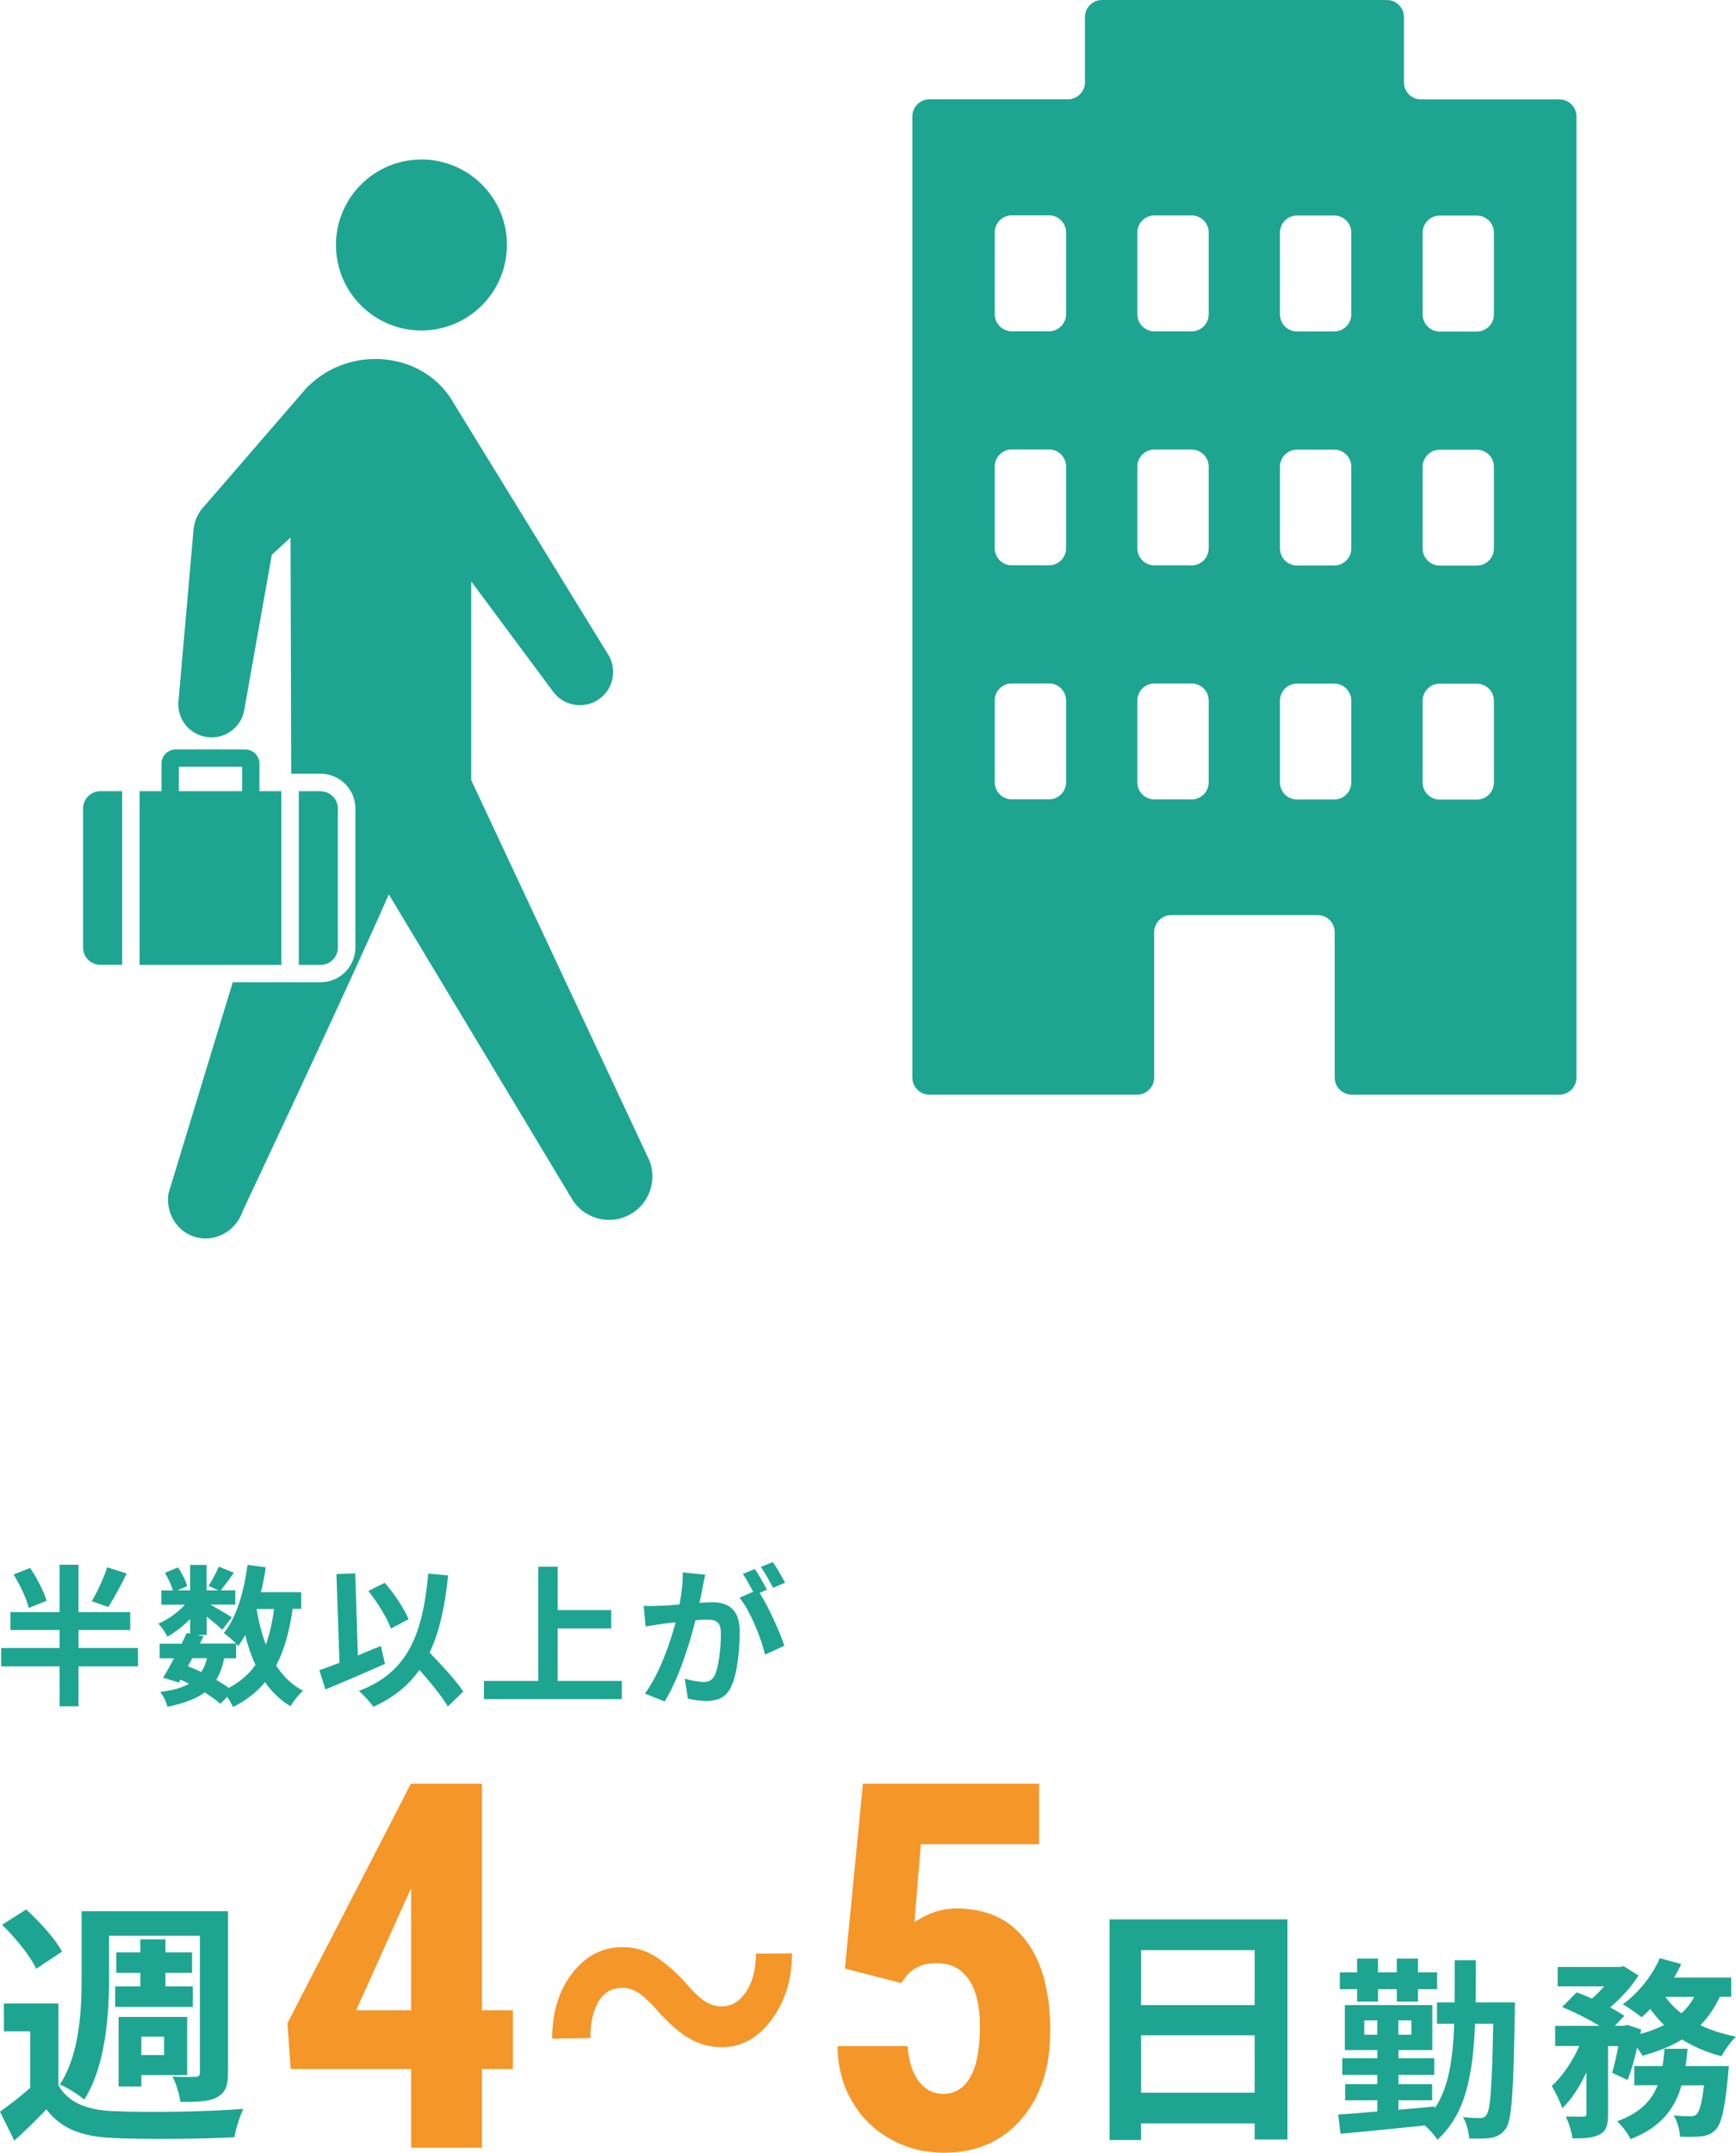 <?xml version="1.0" encoding="UTF-8"?><svg id="_レイヤー_2" xmlns="http://www.w3.org/2000/svg" width="206.09" height="255.52" viewBox="0 0 206.09 255.52"><defs><style>.cls-1{fill:#f59628;}.cls-2{fill:#1ea591;}</style></defs><g id="_レイヤー_1-2"><g><path class="cls-1" d="M57.21,238.61h3.68v6.97h-3.68v9.35h-8.4v-9.35h-14.3l-.39-5.43,14.66-28.43h8.43v26.88Zm-14.93,0h6.53v-14.45l-.18,.33-6.35,14.12Z"/><path class="cls-1" d="M94.02,231.87c0,3.07-.81,5.69-2.42,7.86-1.61,2.18-3.59,3.26-5.92,3.26-1.27,0-2.47-.3-3.62-.91-1.15-.6-2.42-1.68-3.83-3.22-.79-.93-1.52-1.65-2.2-2.15-.67-.5-1.38-.76-2.14-.76-1.23,0-2.17,.53-2.82,1.59-.65,1.06-.98,2.52-.98,4.38l-4.54,.06c0-3.12,.8-5.72,2.39-7.77,1.59-2.06,3.58-3.09,5.95-3.09,1.42,0,2.71,.36,3.86,1.08s2.33,1.74,3.56,3.04c.81,.99,1.55,1.72,2.21,2.2,.66,.47,1.38,.71,2.15,.71,1.17,0,2.14-.58,2.91-1.74s1.16-2.67,1.16-4.52l4.27-.03Z"/><path class="cls-1" d="M100.3,233.68l2.14-21.96h20.92v7.18h-14.04l-.77,9.26c1.62-1.09,3.29-1.63,5.01-1.63,3.56,0,6.3,1.27,8.23,3.8,1.93,2.53,2.89,6.11,2.89,10.74,0,4.33-1.15,7.82-3.44,10.47-2.29,2.65-5.36,3.98-9.2,3.98-2.28,0-4.38-.54-6.32-1.62-1.94-1.08-3.47-2.58-4.58-4.5-1.12-1.92-1.69-4.09-1.71-6.53h8.31c.14,1.8,.58,3.19,1.34,4.18,.75,.99,1.72,1.48,2.91,1.48,1.38,0,2.45-.67,3.21-2,.75-1.34,1.13-3.33,1.13-5.98,0-2.49-.45-4.37-1.35-5.64-.9-1.27-2.16-1.9-3.78-1.9s-2.81,.54-3.68,1.63l-.53,.74-6.68-1.72Z"/></g><g><path class="cls-2" d="M152.84,227.82v26.13h-3.89v-1.91h-13.49v1.97h-3.74v-26.19h21.11Zm-17.38,3.65v6.53h13.49v-6.53h-13.49Zm13.49,16.92v-6.81h-13.49v6.81h13.49Z"/><path class="cls-2" d="M179.85,237.67s-.02,.87-.02,1.17c-.16,9.43-.34,12.79-1.06,13.8-.51,.71-.99,.94-1.68,1.1-.67,.12-1.63,.12-2.67,.09-.05-.76-.32-1.82-.74-2.55,.9,.12,1.63,.12,2.05,.12,.34,0,.55-.09,.76-.41,.44-.6,.64-3.33,.78-10.78h-2.16c-.25,6.19-1.15,10.78-4.48,13.77-.3-.51-.94-1.24-1.49-1.7-3.63,.39-7.34,.74-10,.99l-.28-2.28c1.29-.09,2.9-.21,4.65-.37v-1.33h-3.82v-1.91h3.82v-1.1h-4.16v-1.98h4.16v-.97h-3.86v-5.33h10.39v5.33h-4.02v.97h4.25v1.98h-4.25v1.1h4v1.91h-4v1.13c1.43-.12,2.88-.25,4.3-.39v.23c1.66-2.46,2.16-5.79,2.32-10.05h-2.05v-2.53h2.09c.02-1.56,.02-3.22,.02-5.01h2.51c0,1.77,0,3.43-.02,5.01h4.67Zm-18.74-1.56h-2.05v-2h2.05v-1.63h2.48v1.63h2.23v-1.63h2.51v1.63h2.28v2h-2.28v1.47h-2.51v-1.47h-2.23v1.47h-2.48v-1.47Zm2.39,5.4v-1.7h-1.54v1.7h1.54Zm4.05-1.7h-1.54v1.7h1.54v-1.7Z"/><path class="cls-2" d="M204.16,237.02c-.6,1.31-1.36,2.41-2.3,3.36,1.26,.6,2.69,1.06,4.23,1.36-.6,.55-1.36,1.63-1.72,2.32-1.75-.44-3.31-1.13-4.69-1.98-1.36,.83-2.94,1.45-4.69,1.93-.14-.25-.37-.6-.64-.97-.32,1.43-.71,2.81-1.13,3.84l-1.84-.85c.25-.85,.53-2,.74-3.17h-1.22v8.09c0,1.24-.18,1.98-.99,2.39-.78,.44-1.82,.48-3.24,.48-.07-.76-.44-1.86-.78-2.6,.85,.02,1.77,.02,2.07,.02,.28-.02,.37-.07,.37-.34v-4.92c-.8,1.7-1.77,3.24-2.87,4.25-.23-.78-.83-1.91-1.24-2.64,1.26-1.13,2.46-2.92,3.27-4.74h-2.87v-2.39h5.27c-1.29-.78-3.01-1.66-4.44-2.23l1.72-1.75c.55,.21,1.2,.46,1.82,.74,.51-.44,1.01-.94,1.45-1.45h-5.52v-2.3h7.43l.41-.09,1.75,1.1c-.78,1.29-2.07,2.69-3.36,3.79,.67,.35,1.24,.69,1.68,1.01l-1.13,1.17h1.1l.37-.11,1.66,.55-.09,.53c1.01-.28,1.98-.62,2.81-1.06-.6-.57-1.15-1.22-1.63-1.91-.34,.37-.69,.69-1.04,.99-.53-.44-1.59-1.17-2.23-1.54,1.79-1.29,3.5-3.36,4.39-5.47l2.55,.69c-.25,.55-.53,1.08-.85,1.61h6.78v2.28h-1.33Zm1.08,8.23s-.05,.71-.09,1.03c-.37,3.98-.78,5.75-1.45,6.48-.51,.53-.99,.71-1.68,.81-.58,.07-1.52,.09-2.58,.05-.02-.76-.32-1.82-.74-2.53,.83,.09,1.61,.11,1.98,.11,.32,0,.51-.05,.74-.25,.32-.3,.62-1.29,.87-3.43h-2.67c-.78,2.74-2.41,4.97-6.05,6.39-.3-.64-1.01-1.61-1.59-2.12,2.76-1.01,4.09-2.48,4.81-4.28h-2.78v-2.28h3.36c.11-.67,.18-1.33,.23-2.05h2.74c-.07,.69-.14,1.38-.23,2.05h5.13Zm-7.54-8.23c.51,.71,1.15,1.38,1.91,1.95,.62-.55,1.13-1.22,1.52-1.95h-3.43Z"/></g><g><path class="cls-2" d="M16.38,197.79h-7.06v4.74h-2.25v-4.74H.14v-2.18H7.07v-2.14H1.24v-2.12H7.07v-5.62h2.25v5.62h6.14v2.12h-6.14v2.14h7.06v2.18Zm-12.96-6.93c-.25-1.06-1.04-2.72-1.8-3.98l1.96-.77c.79,1.19,1.64,2.81,1.96,3.89l-2.12,.86Zm11.63-4.1c-.72,1.44-1.53,2.97-2.2,3.98l-1.96-.68c.65-1.08,1.42-2.75,1.84-4.03l2.32,.74Z"/><path class="cls-2" d="M34.74,190.97c-.38,2.66-.99,4.9-1.96,6.72,.83,1.28,1.87,2.3,3.19,2.99-.49,.43-1.15,1.26-1.48,1.85-1.22-.74-2.21-1.69-3.03-2.86-.99,1.19-2.23,2.16-3.8,2.95-.13-.31-.4-.79-.68-1.22l-.81,.83c-.49-.41-1.13-.88-1.87-1.35-1.06,.79-2.5,1.31-4.43,1.71-.13-.61-.5-1.33-.85-1.76,1.46-.2,2.58-.49,3.42-.97-.32-.18-.67-.34-1.01-.49l-.2,.34-1.87-.58c.4-.63,.85-1.44,1.3-2.3h-1.71v-1.73h2.61c.22-.45,.43-.88,.61-1.28l.4,.09v-1.73c-.83,.83-1.8,1.58-2.7,2.09-.23-.47-.68-1.17-1.08-1.55,1.1-.45,2.3-1.31,3.17-2.25h-2.81v-1.69h1.37c-.16-.61-.56-1.44-.94-2.09l1.55-.65c.47,.68,.94,1.6,1.08,2.23l-1.15,.5h1.51v-3.02h1.96v3.02h1.42l-1.19-.52c.41-.65,.92-1.6,1.21-2.29l1.8,.72c-.56,.77-1.12,1.53-1.55,2.09h1.71v1.69h-2.95c.86,.49,2.14,1.24,2.54,1.51l-1.13,1.48c-.4-.38-1.15-1.01-1.85-1.57v2.18h-1.15l.77,.16-.43,.86h4.29c-.41-.41-1.06-.97-1.46-1.24,1.53-1.84,2.39-4.9,2.83-8.1l2.16,.29c-.14,1.01-.34,2-.58,2.95h4.79v1.98h-1.01Zm-12.42,6.81c.54,.22,1.06,.43,1.58,.68,.29-.45,.52-.99,.68-1.64h-1.75l-.52,.95Zm4.29-.95c-.2,1.01-.5,1.85-.95,2.56,.56,.32,1.08,.65,1.5,.95,1.33-.7,2.38-1.6,3.17-2.72-.5-1.06-.9-2.25-1.22-3.55-.25,.47-.54,.9-.83,1.3-.07-.07-.14-.16-.25-.27v1.73h-1.4Zm3.85-5.85c.25,1.51,.61,2.93,1.1,4.23,.45-1.22,.77-2.65,.97-4.23h-2.07Z"/><path class="cls-2" d="M45.71,197.49c-2.38,1.06-5.04,2.2-7.08,3.04l-.72-2.29c.68-.23,1.49-.52,2.39-.88l-.36-10.52,2.23-.09,.32,9.74c.9-.38,1.82-.76,2.72-1.12l.49,2.11Zm7.45,5.06c-.68-1.17-2.03-2.83-3.37-4.34-1.31,1.87-3.1,3.31-5.47,4.38-.31-.47-1.19-1.44-1.71-1.89,5.71-2.16,7.56-6.52,8.23-13.92l2.36,.22c-.38,3.69-1.03,6.7-2.2,9.15,1.49,1.55,3.17,3.37,4,4.63l-1.84,1.78Zm-6.75-9.24c-.45-1.24-1.6-3.13-2.68-4.47l1.94-.97c1.17,1.31,2.3,3.08,2.84,4.32l-2.11,1.12Z"/><path class="cls-2" d="M73.82,199.52v2.16h-16.37v-2.16h6.45v-13.56h2.3v5.15h6.36v2.18h-6.36v6.23h7.62Z"/><path class="cls-2" d="M83.42,188.4c-.11,.54-.25,1.21-.38,1.85,.61-.04,1.13-.07,1.51-.07,1.91,0,3.26,.85,3.26,3.44,0,2.12-.25,5.04-1.03,6.61-.59,1.26-1.58,1.66-2.95,1.66-.68,0-1.55-.13-2.16-.25l-.38-2.38c.68,.2,1.73,.38,2.2,.38,.61,0,1.06-.18,1.35-.77,.49-1.03,.74-3.21,.74-4.99,0-1.44-.63-1.64-1.75-1.64-.29,0-.74,.04-1.26,.07-.68,2.74-2.02,7-3.67,9.65l-2.34-.94c1.75-2.36,2.99-6,3.65-8.46-.65,.07-1.22,.14-1.55,.18-.52,.09-1.46,.22-2.02,.31l-.22-2.45c.67,.05,1.26,.02,1.93,0,.56-.02,1.4-.07,2.32-.16,.25-1.35,.41-2.66,.38-3.8l2.68,.27c-.11,.47-.23,1.04-.32,1.49Zm7.63,.29l-.88,.38c1.08,1.67,2.43,4.68,2.94,6.28l-2.29,1.04c-.47-2-1.75-5.17-3.03-6.75l1.62-.7c-.36-.68-.81-1.55-1.22-2.12l1.42-.59c.45,.67,1.1,1.8,1.44,2.47Zm2.14-.83l-1.42,.61c-.38-.74-.95-1.8-1.46-2.48l1.44-.58c.47,.68,1.13,1.82,1.44,2.45Z"/></g><path class="cls-2" d="M6.93,247.51c1.18,2.07,3.4,2.95,6.53,3.07,3.74,.18,11.18,.09,15.43-.27-.4,.82-.91,2.4-1.06,3.37-3.86,.21-10.57,.27-14.37,.09-3.65-.15-6.14-1.03-7.96-3.4-1.16,1.22-2.34,2.4-3.8,3.71l-1.7-3.43c1.09-.79,2.43-1.79,3.58-2.83v-6.71H.46v-3.31H6.93v9.72Zm-2.64-13.82c-.67-1.52-2.49-3.71-4.04-5.23l2.86-1.82c1.58,1.46,3.49,3.52,4.25,5.01l-3.07,2.04Zm8.66,1.03c0,4.31-.39,10.51-2.95,14.49-.61-.55-2.07-1.46-2.89-1.79,2.37-3.65,2.58-8.9,2.58-12.7v-7.87H27.07v19.17c0,1.55-.3,2.37-1.31,2.92-.94,.52-2.34,.55-4.34,.55-.12-.88-.52-2.22-.94-3.01,1.12,.06,2.34,.06,2.73,.03,.4,0,.52-.15,.52-.55v-16.19H12.94v4.95Zm3.71,1.06v-1.61h-2.86v-2.43h2.86v-1.55h2.98v1.55h3.16v2.43h-3.16v1.61h3.25v2.43H13.67v-2.43h2.98Zm.12,11.88h-2.7v-8.26h8.14v6.9h-5.44v1.37Zm0-5.92v2.19h2.7v-2.19h-2.7Z"/><g><path class="cls-2" d="M168.69,11.8c-1.11,0-2.02-.91-2.02-2.02V2.02c0-1.11-.91-2.02-2.02-2.02h-33.83c-1.11,0-2.02,.91-2.02,2.02v7.75c0,1.11-.91,2.02-2.02,2.02h-16.45c-1.11,0-2.02,.91-2.02,2.02V127.91c0,1.11,.91,2.02,2.02,2.02h24.67c1.11,0,2.02-.91,2.02-2.02v-17.27c0-1.11,.91-2.02,2.02-2.02h17.39c1.11,0,2.02,.91,2.02,2.02v17.27c0,1.11,.91,2.02,2.02,2.02h24.66c1.11,0,2.02-.91,2.02-2.02V13.82c0-1.11-.91-2.02-2.02-2.02h-16.44Zm-42.13,81.06c0,1.11-.91,2.02-2.02,2.02h-4.43c-1.11,0-2.02-.91-2.02-2.02v-9.72c0-1.11,.91-2.02,2.02-2.02h4.43c1.11,0,2.02,.91,2.02,2.02v9.72Zm0-27.78c0,1.11-.91,2.02-2.02,2.02h-4.43c-1.11,0-2.02-.91-2.02-2.02v-9.71c0-1.11,.91-2.02,2.02-2.02h4.43c1.11,0,2.02,.91,2.02,2.02v9.71Zm0-27.78c0,1.11-.91,2.02-2.02,2.02h-4.43c-1.11,0-2.02-.91-2.02-2.02v-9.72c0-1.11,.91-2.02,2.02-2.02h4.43c1.11,0,2.02,.91,2.02,2.02v9.72Zm16.93,55.57c0,1.11-.91,2.02-2.02,2.02h-4.43c-1.11,0-2.02-.91-2.02-2.02v-9.72c0-1.11,.91-2.02,2.02-2.02h4.43c1.11,0,2.02,.91,2.02,2.02v9.72Zm0-27.78c0,1.11-.91,2.02-2.02,2.02h-4.43c-1.11,0-2.02-.91-2.02-2.02v-9.71c0-1.11,.91-2.02,2.02-2.02h4.43c1.11,0,2.02,.91,2.02,2.02v9.71Zm0-27.78c0,1.11-.91,2.02-2.02,2.02h-4.43c-1.11,0-2.02-.91-2.02-2.02v-9.72c0-1.11,.91-2.02,2.02-2.02h4.43c1.11,0,2.02,.91,2.02,2.02v9.72Zm16.93,55.57c0,1.11-.91,2.02-2.02,2.02h-4.43c-1.11,0-2.02-.91-2.02-2.02v-9.72c0-1.11,.91-2.02,2.02-2.02h4.43c1.11,0,2.02,.91,2.02,2.02v9.72Zm0-27.78c0,1.11-.91,2.02-2.02,2.02h-4.43c-1.11,0-2.02-.91-2.02-2.02v-9.71c0-1.11,.91-2.02,2.02-2.02h4.43c1.11,0,2.02,.91,2.02,2.02v9.71Zm0-27.78c0,1.11-.91,2.02-2.02,2.02h-4.43c-1.11,0-2.02-.91-2.02-2.02v-9.72c0-1.11,.91-2.02,2.02-2.02h4.43c1.11,0,2.02,.91,2.02,2.02v9.72Zm16.93,55.57c0,1.11-.91,2.02-2.02,2.02h-4.42c-1.11,0-2.02-.91-2.02-2.02v-9.72c0-1.11,.91-2.02,2.02-2.02h4.42c1.11,0,2.02,.91,2.02,2.02v9.72Zm0-27.78c0,1.11-.91,2.02-2.02,2.02h-4.42c-1.11,0-2.02-.91-2.02-2.02v-9.71c0-1.11,.91-2.02,2.02-2.02h4.42c1.11,0,2.02,.91,2.02,2.02v9.71Zm0-27.78c0,1.11-.91,2.02-2.02,2.02h-4.42c-1.11,0-2.02-.91-2.02-2.02v-9.72c0-1.11,.91-2.02,2.02-2.02h4.42c1.11,0,2.02,.91,2.02,2.02v9.72Z"/><g><path class="cls-2" d="M60.14,28.21c.48,5.58-3.66,10.5-9.24,10.98-5.59,.48-10.5-3.66-10.98-9.24-.48-5.58,3.66-10.5,9.25-10.98,5.58-.48,10.5,3.66,10.98,9.24Z"/><g><path class="cls-2" d="M16.56,114.53h16.84v-20.62h-2.6v-3.27c0-.93-.76-1.68-1.68-1.68h-8.27c-.93,0-1.68,.76-1.68,1.68v3.27h-2.6v20.62Zm4.67-23.52h7.51v2.9h-7.51v-2.9Z"/><path class="cls-2" d="M14.5,93.91h-2.58c-1.14,0-2.06,.92-2.06,2.06v16.49c0,1.14,.92,2.06,2.06,2.06h2.58v-20.62Z"/><path class="cls-2" d="M38.05,93.91h-2.58v20.62h2.58c1.14,0,2.06-.92,2.06-2.06v-16.49c0-1.14-.92-2.06-2.06-2.06Z"/><path class="cls-2" d="M76.79,137.1l-20.85-44.5s0-.09,0-.09v-23.5l9.63,12.96c1.22,1.8,3.68,2.28,5.48,1.06,1.81-1.22,2.28-3.68,1.06-5.48l-10.67-17.36-8-13.02c-3.7-5.53-12.18-6.21-17.11-1.06l-11.99,13.87c-.78,.78-1.23,1.76-1.36,2.78,0,0,0,0,0,0v.11c-.02,.06-.02,.11-.02,.17l-1.76,20.02c-.29,2.16,1.23,4.15,3.4,4.43,2.16,.29,4.15-1.23,4.43-3.4l3.24-18.24,2.22-2.04,.08,28.03h3.49c2.28,0,4.13,1.85,4.13,4.13v16.49c0,2.27-1.85,4.13-4.13,4.13h-10.43l-7.64,25.1c-.32,2.23,.94,4.41,3.07,5.1,2.4,.77,4.99-.63,5.79-3.13,0,0,11.78-24.95,17.31-37.5l21.67,36.04c1.41,2.47,4.55,3.33,7.02,1.92,2.47-1.41,3.33-4.55,1.93-7.02Z"/></g></g></g></g></svg>